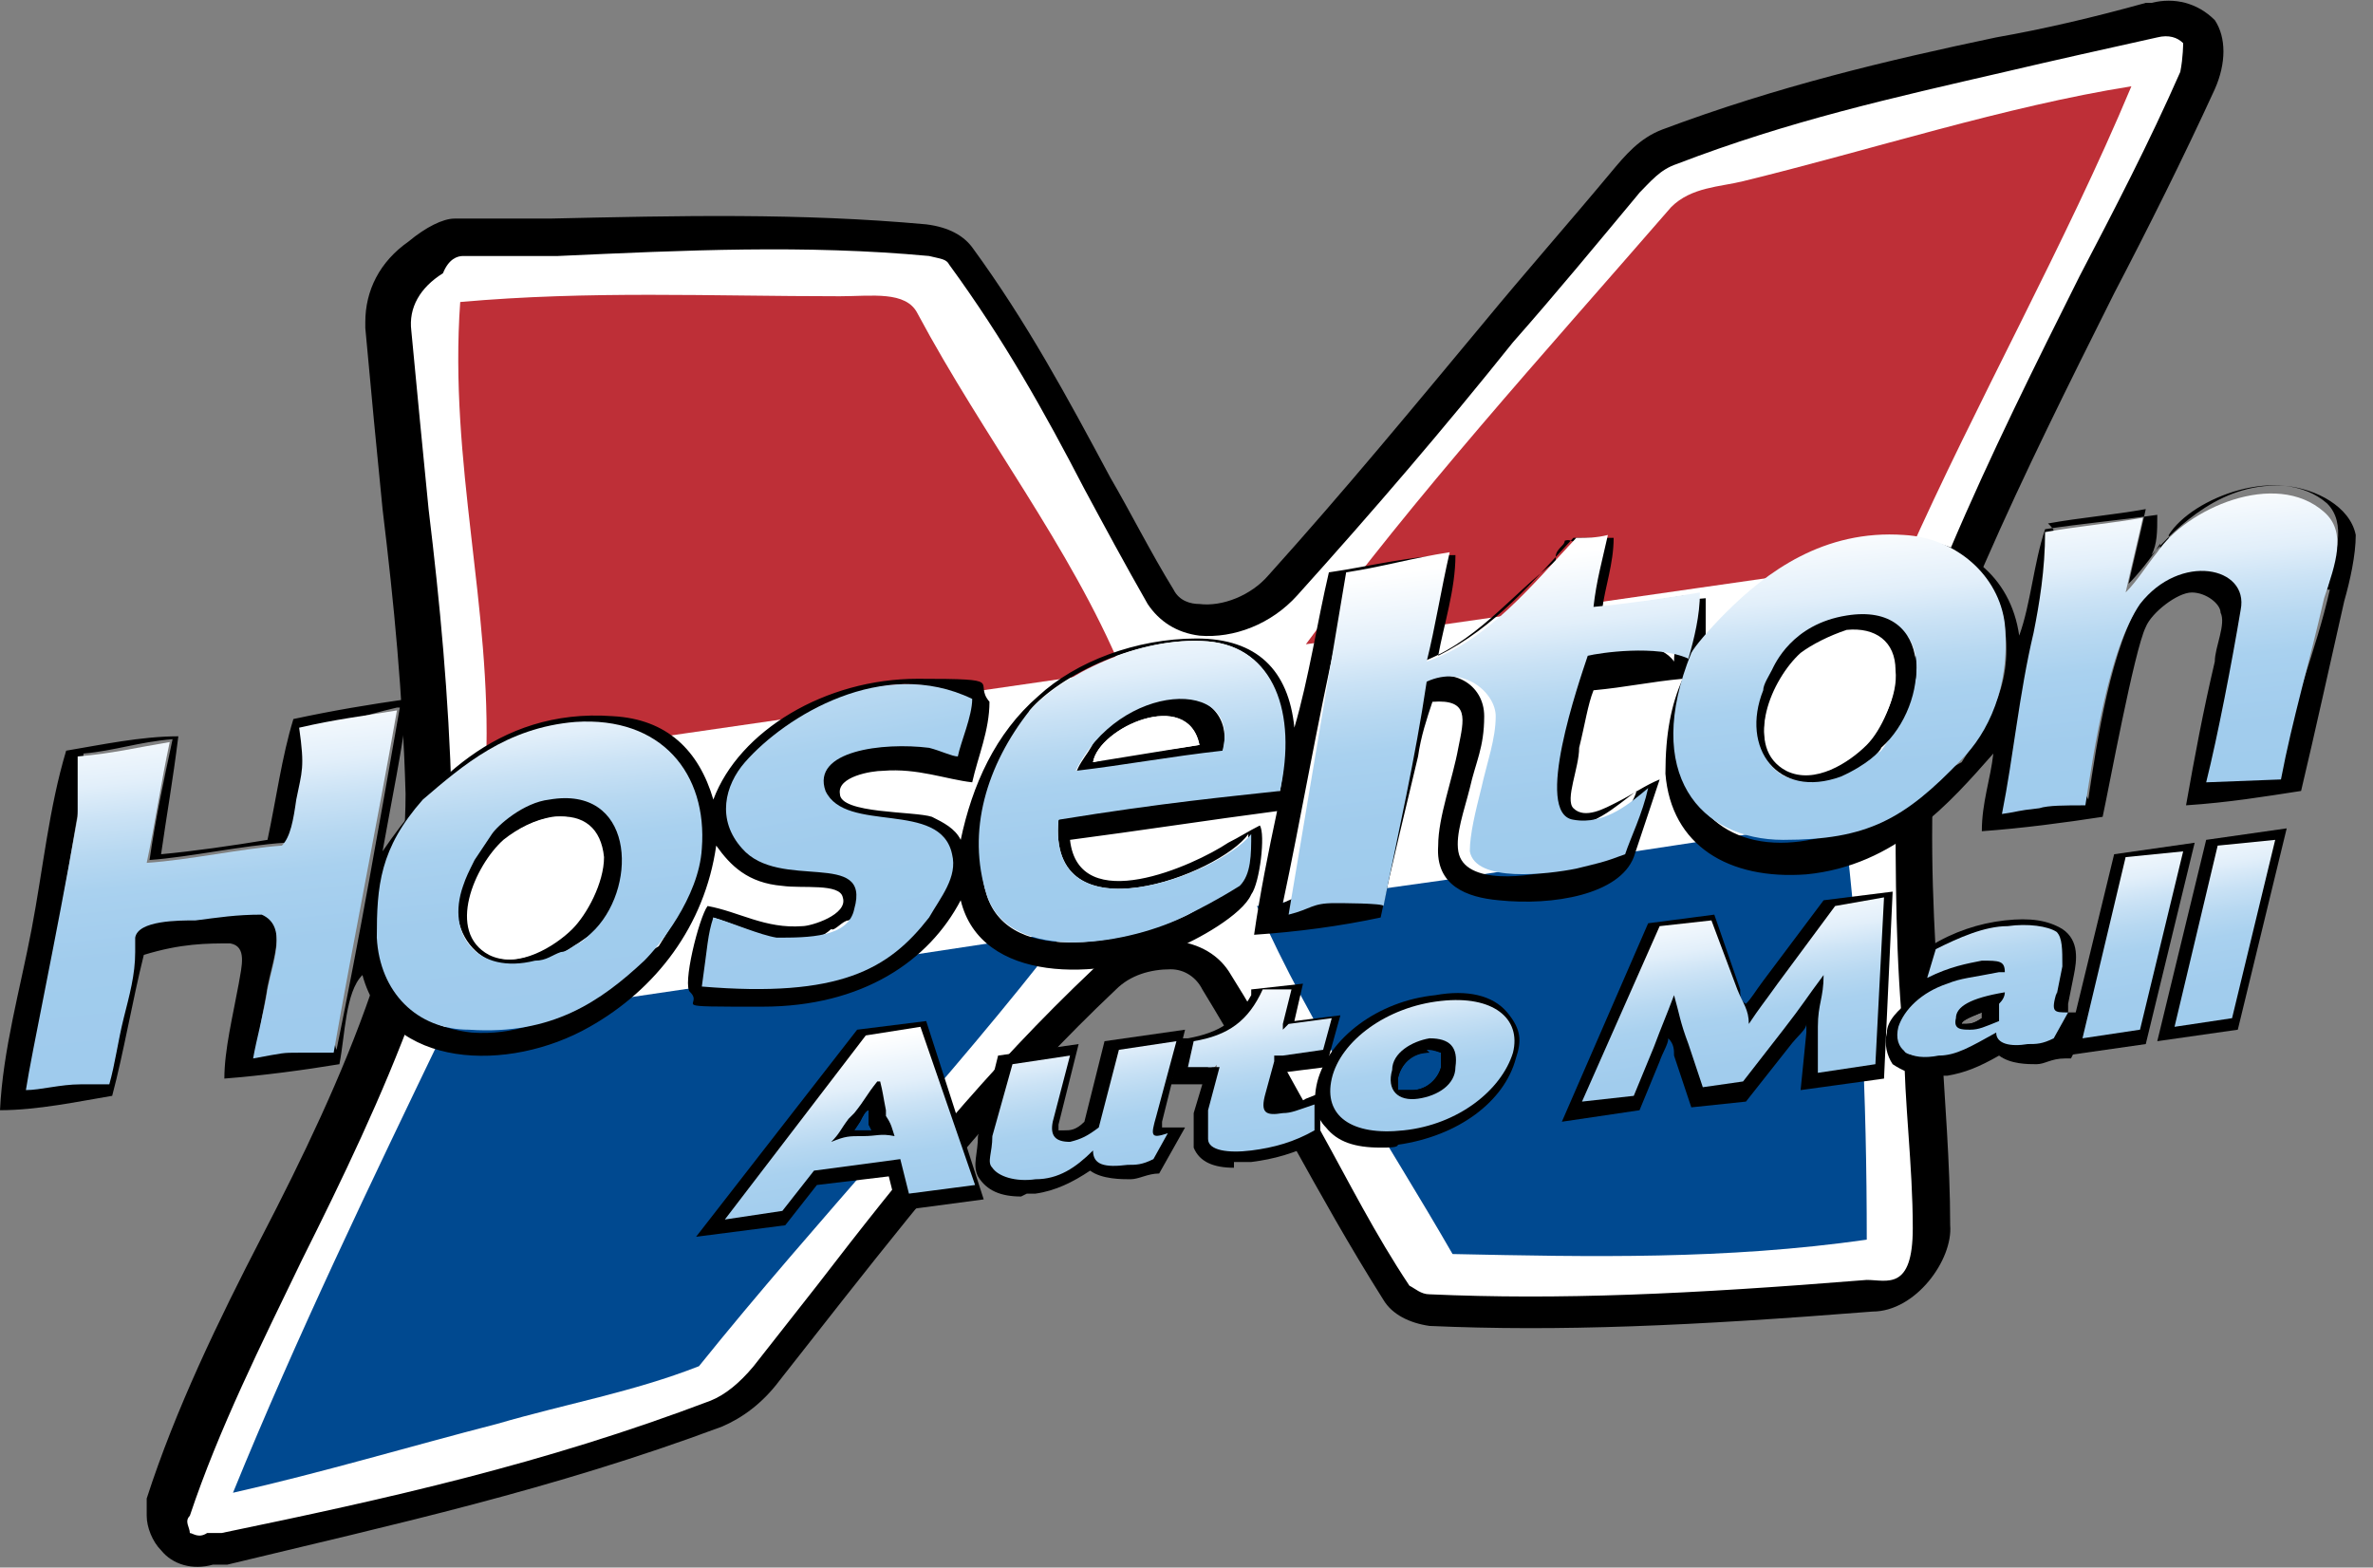 <?xml version="1.0" encoding="UTF-8"?>
<svg id="Layer_1" xmlns="http://www.w3.org/2000/svg" xmlns:xlink="http://www.w3.org/1999/xlink" version="1.1" viewBox="0 0 82.5 54.5">
  <rect x="0" y="0" width="82.5" height="54.5" fill="#808080" stroke="none"/>
  <!-- Generator: Adobe Illustrator 29.8.2, SVG Export Plug-In . SVG Version: 2.1.1 Build 3)  -->
  <defs>
    <style>
      .st0 {
        fill: none;
      }

      .st1, .st2, .st3, .st4, .st5, .st6, .st7, .st8, .st9 {
        fill-rule: evenodd;
      }

      .st1, .st10 {
        fill: #fff;
      }

      .st11 {
        fill: url(#linear-gradient9);
      }

      .st12 {
        fill: url(#linear-gradient8);
      }

      .st13 {
        fill: url(#linear-gradient7);
      }

      .st14 {
        fill: url(#linear-gradient18);
      }

      .st15 {
        fill: url(#linear-gradient13);
      }

      .st16 {
        fill: url(#linear-gradient12);
      }

      .st17 {
        fill: url(#linear-gradient15);
      }

      .st18 {
        fill: url(#linear-gradient16);
      }

      .st19 {
        fill: url(#linear-gradient11);
      }

      .st20 {
        fill: url(#linear-gradient10);
      }

      .st21 {
        fill: url(#linear-gradient17);
      }

      .st22 {
        fill: url(#linear-gradient14);
      }

      .st23 {
        fill: url(#linear-gradient19);
      }

      .st24 {
        fill: url(#linear-gradient22);
      }

      .st25 {
        fill: url(#linear-gradient21);
      }

      .st26 {
        fill: url(#linear-gradient20);
      }

      .st27 {
        fill: #be2f37;
      }

      .st28 {
        fill: #004990;
      }

      .st3 {
        fill: url(#linear-gradient);
      }

      .st4 {
        fill: url(#linear-gradient1);
      }

      .st5 {
        fill: url(#linear-gradient2);
      }

      .st6 {
        fill: url(#linear-gradient4);
      }

      .st7 {
        fill: url(#linear-gradient5);
      }

      .st8 {
        fill: url(#linear-gradient3);
      }

      .st9 {
        fill: url(#linear-gradient6);
      }
    </style>
    <linearGradient id="linear-gradient" x1="74.7" y1="-697.8" x2="76" y2="-709.9" gradientTransform="translate(0 -680.8) scale(1 -1)" gradientUnits="userSpaceOnUse">
      <stop offset="0" stop-color="#fff"/>
      <stop offset=".2" stop-color="#e2effa"/>
      <stop offset=".3" stop-color="#cae2f5"/>
      <stop offset=".4" stop-color="#b7d8f1"/>
      <stop offset=".5" stop-color="#a9d1ef"/>
      <stop offset=".7" stop-color="#a1cced"/>
      <stop offset="1" stop-color="#9fcbed"/>
    </linearGradient>
    <linearGradient id="linear-gradient1" x1="51.2" y1="-700.4" x2="52.6" y2="-712.5" gradientTransform="translate(0 -680.8) scale(1 -1)" gradientUnits="userSpaceOnUse">
      <stop offset="0" stop-color="#fff"/>
      <stop offset=".2" stop-color="#e2effa"/>
      <stop offset=".3" stop-color="#cae2f5"/>
      <stop offset=".4" stop-color="#b7d8f1"/>
      <stop offset=".5" stop-color="#a9d1ef"/>
      <stop offset=".7" stop-color="#a1cced"/>
      <stop offset="1" stop-color="#9fcbed"/>
    </linearGradient>
    <linearGradient id="linear-gradient2" x1="6.6" y1="-705.3" x2="7.9" y2="-717.4" gradientTransform="translate(0 -680.8) scale(1 -1)" gradientUnits="userSpaceOnUse">
      <stop offset="0" stop-color="#fff"/>
      <stop offset=".2" stop-color="#e2effa"/>
      <stop offset=".3" stop-color="#cae2f5"/>
      <stop offset=".4" stop-color="#b7d8f1"/>
      <stop offset=".5" stop-color="#a9d1ef"/>
      <stop offset=".7" stop-color="#a1cced"/>
      <stop offset="1" stop-color="#9fcbed"/>
    </linearGradient>
    <linearGradient id="linear-gradient3" x1="63.4" y1="-699.1" x2="64.7" y2="-711.2" gradientTransform="translate(0 -680.8) scale(1 -1)" gradientUnits="userSpaceOnUse">
      <stop offset="0" stop-color="#fff"/>
      <stop offset=".2" stop-color="#e2effa"/>
      <stop offset=".3" stop-color="#cae2f5"/>
      <stop offset=".4" stop-color="#b7d8f1"/>
      <stop offset=".5" stop-color="#a9d1ef"/>
      <stop offset=".7" stop-color="#a1cced"/>
      <stop offset="1" stop-color="#9fcbed"/>
    </linearGradient>
    <linearGradient id="linear-gradient4" x1="38.6" y1="-701.8" x2="40" y2="-713.9" gradientTransform="translate(0 -680.8) scale(1 -1)" gradientUnits="userSpaceOnUse">
      <stop offset="0" stop-color="#fff"/>
      <stop offset=".2" stop-color="#e2effa"/>
      <stop offset=".3" stop-color="#cae2f5"/>
      <stop offset=".4" stop-color="#b7d8f1"/>
      <stop offset=".5" stop-color="#a9d1ef"/>
      <stop offset=".7" stop-color="#a1cced"/>
      <stop offset="1" stop-color="#9fcbed"/>
    </linearGradient>
    <linearGradient id="linear-gradient5" x1="27.1" y1="-699" x2="30" y2="-714.8" gradientTransform="translate(0 -680.8) scale(1 -1)" gradientUnits="userSpaceOnUse">
      <stop offset="0" stop-color="#fff"/>
      <stop offset=".2" stop-color="#e2effa"/>
      <stop offset=".3" stop-color="#cae2f5"/>
      <stop offset=".4" stop-color="#b7d8f1"/>
      <stop offset=".5" stop-color="#a9d1ef"/>
      <stop offset=".7" stop-color="#a1cced"/>
      <stop offset="1" stop-color="#9fcbed"/>
    </linearGradient>
    <linearGradient id="linear-gradient6" x1="17.9" y1="-704" x2="19.3" y2="-716.2" gradientTransform="translate(0 -680.8) scale(1 -1)" gradientUnits="userSpaceOnUse">
      <stop offset="0" stop-color="#fff"/>
      <stop offset=".2" stop-color="#e2effa"/>
      <stop offset=".3" stop-color="#cae2f5"/>
      <stop offset=".4" stop-color="#b7d8f1"/>
      <stop offset=".5" stop-color="#a9d1ef"/>
      <stop offset=".7" stop-color="#a1cced"/>
      <stop offset="1" stop-color="#9fcbed"/>
    </linearGradient>
    <linearGradient id="linear-gradient7" x1="107.1" y1="-717.3" x2="108.5" y2="-725.6" gradientTransform="translate(-15.5 -680.8) scale(1 -1) skewX(5)" gradientUnits="userSpaceOnUse">
      <stop offset="0" stop-color="#fff"/>
      <stop offset=".2" stop-color="#e2effa"/>
      <stop offset=".3" stop-color="#cae2f5"/>
      <stop offset=".4" stop-color="#b7d8f1"/>
      <stop offset=".5" stop-color="#a9d1ef"/>
      <stop offset=".7" stop-color="#a1cced"/>
      <stop offset="1" stop-color="#9fcbed"/>
    </linearGradient>
    <linearGradient id="linear-gradient8" x1="115.3" y1="-715.9" x2="116.6" y2="-724.2" gradientTransform="translate(-15.5 -680.8) scale(1 -1) skewX(5)" gradientUnits="userSpaceOnUse">
      <stop offset="0" stop-color="#fff"/>
      <stop offset=".2" stop-color="#e2effa"/>
      <stop offset=".3" stop-color="#cae2f5"/>
      <stop offset=".4" stop-color="#b7d8f1"/>
      <stop offset=".5" stop-color="#a9d1ef"/>
      <stop offset=".7" stop-color="#a1cced"/>
      <stop offset="1" stop-color="#9fcbed"/>
    </linearGradient>
    <linearGradient id="linear-gradient9" x1="121.6" y1="-714.9" x2="123" y2="-723.2" gradientTransform="translate(-15.5 -680.8) scale(1 -1) skewX(5)" gradientUnits="userSpaceOnUse">
      <stop offset="0" stop-color="#fff"/>
      <stop offset=".2" stop-color="#e2effa"/>
      <stop offset=".3" stop-color="#cae2f5"/>
      <stop offset=".4" stop-color="#b7d8f1"/>
      <stop offset=".5" stop-color="#a9d1ef"/>
      <stop offset=".7" stop-color="#a1cced"/>
      <stop offset="1" stop-color="#9fcbed"/>
    </linearGradient>
    <linearGradient id="linear-gradient10" x1="126.9" y1="-713.9" x2="128.3" y2="-722.3" gradientTransform="translate(-15.5 -680.8) scale(1 -1) skewX(5)" gradientUnits="userSpaceOnUse">
      <stop offset="0" stop-color="#fff"/>
      <stop offset=".2" stop-color="#e2effa"/>
      <stop offset=".3" stop-color="#cae2f5"/>
      <stop offset=".4" stop-color="#b7d8f1"/>
      <stop offset=".5" stop-color="#a9d1ef"/>
      <stop offset=".7" stop-color="#a1cced"/>
      <stop offset="1" stop-color="#9fcbed"/>
    </linearGradient>
    <linearGradient id="linear-gradient11" x1="137.6" y1="-712.2" x2="139" y2="-720.5" gradientTransform="translate(-15.5 -680.8) scale(1 -1) skewX(5)" gradientUnits="userSpaceOnUse">
      <stop offset="0" stop-color="#fff"/>
      <stop offset=".2" stop-color="#e2effa"/>
      <stop offset=".3" stop-color="#cae2f5"/>
      <stop offset=".4" stop-color="#b7d8f1"/>
      <stop offset=".5" stop-color="#a9d1ef"/>
      <stop offset=".7" stop-color="#a1cced"/>
      <stop offset="1" stop-color="#9fcbed"/>
    </linearGradient>
    <linearGradient id="linear-gradient12" x1="146" y1="-710.7" x2="147.4" y2="-719" gradientTransform="translate(-15.5 -680.8) scale(1 -1) skewX(5)" gradientUnits="userSpaceOnUse">
      <stop offset="0" stop-color="#fff"/>
      <stop offset=".2" stop-color="#e2effa"/>
      <stop offset=".3" stop-color="#cae2f5"/>
      <stop offset=".4" stop-color="#b7d8f1"/>
      <stop offset=".5" stop-color="#a9d1ef"/>
      <stop offset=".7" stop-color="#a1cced"/>
      <stop offset="1" stop-color="#9fcbed"/>
    </linearGradient>
    <linearGradient id="linear-gradient13" x1="151.3" y1="-709.9" x2="152.7" y2="-718.2" gradientTransform="translate(-15.5 -680.8) scale(1 -1) skewX(5)" gradientUnits="userSpaceOnUse">
      <stop offset="0" stop-color="#fff"/>
      <stop offset=".2" stop-color="#e2effa"/>
      <stop offset=".3" stop-color="#cae2f5"/>
      <stop offset=".4" stop-color="#b7d8f1"/>
      <stop offset=".5" stop-color="#a9d1ef"/>
      <stop offset=".7" stop-color="#a1cced"/>
      <stop offset="1" stop-color="#9fcbed"/>
    </linearGradient>
    <linearGradient id="linear-gradient14" x1="154.4" y1="-709.3" x2="155.8" y2="-717.6" gradientTransform="translate(-15.5 -680.8) scale(1 -1) skewX(5)" gradientUnits="userSpaceOnUse">
      <stop offset="0" stop-color="#fff"/>
      <stop offset=".2" stop-color="#e2effa"/>
      <stop offset=".3" stop-color="#cae2f5"/>
      <stop offset=".4" stop-color="#b7d8f1"/>
      <stop offset=".5" stop-color="#a9d1ef"/>
      <stop offset=".7" stop-color="#a1cced"/>
      <stop offset="1" stop-color="#9fcbed"/>
    </linearGradient>
    <linearGradient id="linear-gradient15" x1="107.3" y1="-717.1" x2="108.7" y2="-725.4" gradientTransform="translate(-15.5 -680.8) scale(1 -1) skewX(5)" gradientUnits="userSpaceOnUse">
      <stop offset="0" stop-color="#fff"/>
      <stop offset=".2" stop-color="#e2effa"/>
      <stop offset=".3" stop-color="#cae2f5"/>
      <stop offset=".4" stop-color="#b7d8f1"/>
      <stop offset=".5" stop-color="#a9d1ef"/>
      <stop offset=".7" stop-color="#a1cced"/>
      <stop offset="1" stop-color="#9fcbed"/>
    </linearGradient>
    <linearGradient id="linear-gradient16" x1="115.4" y1="-715.8" x2="116.8" y2="-724.1" gradientTransform="translate(-15.5 -680.8) scale(1 -1) skewX(5)" gradientUnits="userSpaceOnUse">
      <stop offset="0" stop-color="#fff"/>
      <stop offset=".2" stop-color="#e2effa"/>
      <stop offset=".3" stop-color="#cae2f5"/>
      <stop offset=".4" stop-color="#b7d8f1"/>
      <stop offset=".5" stop-color="#a9d1ef"/>
      <stop offset=".7" stop-color="#a1cced"/>
      <stop offset="1" stop-color="#9fcbed"/>
    </linearGradient>
    <linearGradient id="linear-gradient17" x1="121.7" y1="-714.7" x2="123" y2="-723" gradientTransform="translate(-15.5 -680.8) scale(1 -1) skewX(5)" gradientUnits="userSpaceOnUse">
      <stop offset="0" stop-color="#fff"/>
      <stop offset=".2" stop-color="#e2effa"/>
      <stop offset=".3" stop-color="#cae2f5"/>
      <stop offset=".4" stop-color="#b7d8f1"/>
      <stop offset=".5" stop-color="#a9d1ef"/>
      <stop offset=".7" stop-color="#a1cced"/>
      <stop offset="1" stop-color="#9fcbed"/>
    </linearGradient>
    <linearGradient id="linear-gradient18" x1="127" y1="-713.8" x2="128.4" y2="-722.1" gradientTransform="translate(-15.5 -680.8) scale(1 -1) skewX(5)" gradientUnits="userSpaceOnUse">
      <stop offset="0" stop-color="#fff"/>
      <stop offset=".2" stop-color="#e2effa"/>
      <stop offset=".3" stop-color="#cae2f5"/>
      <stop offset=".4" stop-color="#b7d8f1"/>
      <stop offset=".5" stop-color="#a9d1ef"/>
      <stop offset=".7" stop-color="#a1cced"/>
      <stop offset="1" stop-color="#9fcbed"/>
    </linearGradient>
    <linearGradient id="linear-gradient19" x1="137.7" y1="-712" x2="139.1" y2="-720.3" gradientTransform="translate(-15.5 -680.8) scale(1 -1) skewX(5)" gradientUnits="userSpaceOnUse">
      <stop offset="0" stop-color="#fff"/>
      <stop offset=".2" stop-color="#e2effa"/>
      <stop offset=".3" stop-color="#cae2f5"/>
      <stop offset=".4" stop-color="#b7d8f1"/>
      <stop offset=".5" stop-color="#a9d1ef"/>
      <stop offset=".7" stop-color="#a1cced"/>
      <stop offset="1" stop-color="#9fcbed"/>
    </linearGradient>
    <linearGradient id="linear-gradient20" x1="146.1" y1="-710.6" x2="147.5" y2="-718.9" gradientTransform="translate(-15.5 -680.8) scale(1 -1) skewX(5)" gradientUnits="userSpaceOnUse">
      <stop offset="0" stop-color="#fff"/>
      <stop offset=".2" stop-color="#e2effa"/>
      <stop offset=".3" stop-color="#cae2f5"/>
      <stop offset=".4" stop-color="#b7d8f1"/>
      <stop offset=".5" stop-color="#a9d1ef"/>
      <stop offset=".7" stop-color="#a1cced"/>
      <stop offset="1" stop-color="#9fcbed"/>
    </linearGradient>
    <linearGradient id="linear-gradient21" x1="151.4" y1="-709.7" x2="152.8" y2="-718" gradientTransform="translate(-15.5 -680.8) scale(1 -1) skewX(5)" gradientUnits="userSpaceOnUse">
      <stop offset="0" stop-color="#fff"/>
      <stop offset=".2" stop-color="#e2effa"/>
      <stop offset=".3" stop-color="#cae2f5"/>
      <stop offset=".4" stop-color="#b7d8f1"/>
      <stop offset=".5" stop-color="#a9d1ef"/>
      <stop offset=".7" stop-color="#a1cced"/>
      <stop offset="1" stop-color="#9fcbed"/>
    </linearGradient>
    <linearGradient id="linear-gradient22" x1="154.5" y1="-709.2" x2="155.9" y2="-717.5" gradientTransform="translate(-15.5 -680.8) scale(1 -1) skewX(5)" gradientUnits="userSpaceOnUse">
      <stop offset="0" stop-color="#fff"/>
      <stop offset=".2" stop-color="#e2effa"/>
      <stop offset=".3" stop-color="#cae2f5"/>
      <stop offset=".4" stop-color="#b7d8f1"/>
      <stop offset=".5" stop-color="#a9d1ef"/>
      <stop offset=".7" stop-color="#a1cced"/>
      <stop offset="1" stop-color="#9fcbed"/>
    </linearGradient>
  </defs>
  <g>
    <path class="st10" d="M14.9,8.8c-1,.7-1.4,1.6-1.3,2.6.4,5.7,1.3,10.6,1.4,16.2,0,2.3-.4,4.7-1.3,7.2-2.1,6.1-5.9,11.6-7.8,17.6-.3.9.4,1.8,1.4,1.5,5.9-1.3,11.6-2.5,17.6-4.8.7-.3,1.2-.8,1.7-1.4,3.9-4.8,7.2-9.4,11.8-13.7,1.3-1.3,3.2-1,3.9,0,2.4,3.7,3.9,7.2,6.2,10.8.2.3.7.6,1.1.6,5.2.2,10.1,0,15.3-.5,1.1,0,2.2-1.4,2.2-2.4,0-5.3-.8-9.9-.6-15.3,0-2.6.6-5.2,1.8-8,2.5-5.7,5.3-10.8,8-16.5.6-1.4-.2-2.4-1.6-2.1-5.4,1.4-10.7,2.2-16.4,4.4-.7.3-1.1.8-1.6,1.3-4.2,4.9-7.6,9.3-11.9,14-1.2,1.4-3.5,1.6-4.3.3-2.4-4.1-4.1-8-6.9-11.8-.2-.3-.7-.5-1.2-.5-5.4-.6-10.7-.3-16.3,0-.3,0-.7.2-1.2.5h0Z"/>
    <path d="M74.6.1c-1.8.5-3.5.9-5.2,1.2-3.8.8-7.6,1.7-11.6,3.2-.8.3-1.3.9-1.8,1.5h0c-1.5,1.8-3,3.5-4.4,5.2-2.5,3-4.8,5.8-7.5,8.8-.6.7-1.6,1.1-2.4,1-.3,0-.7-.1-.9-.5-.8-1.3-1.5-2.7-2.2-3.9-1.5-2.8-2.9-5.4-4.8-8-.3-.4-.8-.7-1.6-.8-4.4-.4-8.6-.3-13.1-.2h-3.3c-.4,0-1,.3-1.6.8-1,.7-1.5,1.7-1.5,2.8v.2c.2,2.2.4,4.3.6,6.3.4,3.3.7,6.4.8,9.9h0c0,2.3-.4,4.5-1.2,6.9-1,2.9-2.4,5.8-3.8,8.5-1.5,2.9-3,6-4,9.1,0,.2,0,.4,0,.6,0,.4.2.9.5,1.2.4.5,1.1.7,1.8.5h.5c5.8-1.4,11.3-2.6,17.2-4.8.7-.3,1.4-.8,2-1.6l2.2-2.8c3-3.8,5.9-7.4,9.5-10.8.5-.5,1.2-.7,1.9-.7.5,0,.9.3,1.1.7,1.1,1.8,2.1,3.6,3.1,5.3,1,1.8,2,3.6,3.2,5.5.3.5.9.8,1.6.9,4.5.2,9.1,0,15.4-.5,1.5,0,2.8-1.8,2.7-3,0-2.2-.2-4.4-.3-6.4-.2-2.9-.4-5.7-.3-8.8,0-2.8.7-5.3,1.8-7.8,1.4-3.2,2.9-6.2,4.5-9.4,1.2-2.3,2.4-4.7,3.5-7.1.4-.9.4-1.8,0-2.4-.6-.6-1.4-.8-2.2-.6ZM56.9,6.8c.5-.5.8-.9,1.4-1.1,3.9-1.5,7.5-2.3,11.4-3.2,1.7-.4,3.5-.8,5.3-1.2.4-.1.7,0,.9.2,0,0,0,.5-.1,1-1.1,2.5-2.3,4.8-3.5,7.1-1.5,3-3.1,6.2-4.5,9.5-1.1,2.7-1.7,5.3-1.9,8.2,0,3.2,0,6.1.3,9,0,2,.3,4.2.3,6.4s-.9,1.8-1.6,1.8c-6.2.5-10.7.7-15.2.5-.3,0-.5-.2-.7-.3-1.2-1.8-2.1-3.6-3.1-5.4-1-1.7-1.9-3.5-3.1-5.4-.4-.7-1.1-1.1-2-1.2-1,0-2,.2-2.8,1-3.7,3.5-6.6,7.1-9.6,11l-2.2,2.8c-.5.6-1,1-1.5,1.2-5.8,2.2-11.2,3.4-17,4.6h-.5c-.3.2-.5,0-.6,0,0-.2-.2-.4,0-.6,1-3,2.5-6,3.9-8.9,1.4-2.8,2.8-5.7,3.9-8.7.9-2.5,1.3-5,1.3-7.4-.1-3.5-.4-6.7-.8-10-.2-2-.4-4.1-.6-6.2-.1-.8.3-1.5,1.1-2h0c.2-.5.5-.6.7-.6h3.3c4.4-.2,8.6-.4,12.9,0,.4.1.6.1.7.3,1.9,2.6,3.3,5.1,4.7,7.8.7,1.3,1.4,2.6,2.2,4,.4.6,1,1,1.8,1.1,1.2.1,2.5-.4,3.4-1.4,2.7-3,5.1-5.8,7.5-8.8,1.5-1.7,2.9-3.4,4.4-5.2h0ZM14.4,8.3h0Z"/>
  </g>
  <path class="st27" d="M39,23.3c-1.8-4.3-4.8-8.1-7.1-12.4-.4-.8-1.6-.6-2.7-.6-4.5,0-8.7-.2-13.2.2-.4,5.6,1.1,10.6.9,16l22.1-3.2h0Z"/>
  <path class="st27" d="M66.3,19.4c2.4-5.4,5.5-10.9,7.8-16.4-4.4.7-9,2.2-13.5,3.3-.8.2-1.8.2-2.5.9-4.6,5.3-8.8,9.9-12.7,15.2l20.9-3h0Z"/>
  <path class="st28" d="M50.2,30.6c4.7-.7,9.3-1.4,13.9-2.1.6,4.8.8,9.7.8,14.6-4.9.7-9.6.6-14.4.5-2.3-4-4.9-7.8-6.8-12.1,2.2-.3,4.4-.6,6.5-.9h0Z"/>
  <path class="st28" d="M27.1,33.9c3.3-.5,6.6-1,9.9-1.5-4,5.2-8.6,10-12.7,15.1-2.3.9-4.6,1.3-7,2-3.1.8-6.1,1.7-9.2,2.4,2.2-5.4,4.8-10.8,7.4-16.2,3.9-.7,7.7-1.2,11.6-1.8h0Z"/>
  <path class="st2" d="M56.8,29.8c-.5,1.3-2.8,1.7-4.7,1.5-1.1-.1-2.2-.5-2.1-1.9,0-1,.5-2.3.7-3.4.2-1,.4-1.7-.9-1.6-.2.6-.4,1.2-.5,1.9-.4,1.7-.9,3.7-1.3,5.6-1.4.3-2.9.5-4.4.6.2-1.4.5-2.9.8-4.3-2.3.3-4.9.7-7.2,1,.3,2.7,4.3.9,5.5.1.4-.2.7-.4,1.1-.6.2.3,0,2-.3,2.4-.3.7-1.9,1.6-2.7,1.9-2.6,1.1-6.7,1.2-7.4-1.7-1.1,2.1-3.4,3.7-6.9,3.7s-2,0-2.5-.5c-.3-.2.3-2.6.6-3,1.1.2,2,.8,3.3.7.3,0,1.6-.4,1.4-1-.1-.5-1.4-.3-2.1-.4-1.2-.1-1.8-.7-2.3-1.4-.4,2.8-2.1,5-4.4,6.3-2.8,1.6-7,1.5-7.9-1.8-.6.6-.6,2.1-.8,3.1-1.2.2-2.7.4-4,.5,0-1,.3-2.2.5-3.3.1-.6.3-1.3-.3-1.4-.8,0-1.7,0-3,.4-.4,1.6-.7,3.4-1.1,4.9-1.2.2-2.6.5-3.9.5.1-2.1.7-4.2,1.1-6.3.4-2.1.6-4.2,1.2-6.2,1.2-.2,2.6-.5,3.9-.5-.2,1.6-.4,2.7-.6,4.1,1.1-.1,2.5-.3,3.7-.5.3-1.4.5-2.9.9-4.2,1.4-.3,2.6-.5,4-.7-.2,1.7-.6,3.6-.9,5.3,1.5-2.2,3.9-5,8-4.7,1.9.1,3,1.2,3.5,2.9.9-2.4,3.9-4.2,7.1-4.2s1.9.1,2.5.8c0,1-.4,1.9-.6,2.8-.9-.1-1.9-.5-3.1-.4-.4,0-1.6.2-1.5.8,0,.7,2.6.6,3.2.8.4.2.8.4,1,.8.4-1.9,1.2-3.7,2.7-5,1.3-1.2,3.4-2,5.5-2s3.2,1.1,3.4,3.1c.5-1.7.8-3.7,1.2-5.4,1.4-.2,2.9-.6,4.4-.6,0,1.2-.4,2.4-.6,3.5,2-1,3.3-2.6,4.7-4.1h1.4c0,.9-.3,1.7-.4,2.5,1.4-.2,2.3-.3,3.6-.4,0,.5,0,.9,0,1.4,1.3-1.5,3.8-3.6,6.9-3.5,2.1.1,3.7,1.3,4,3.4.4-1.1.5-2.5.9-3.7,1.3-.2,2.5-.3,3.9-.5,0,.6,0,1-.2,1.4.9-1,2.5-2.6,4.7-2.4,1,.1,2.2.7,2.4,1.7,0,.7-.2,1.6-.4,2.3-.5,2.2-1,4.5-1.5,6.6-1.3.2-2.5.4-4,.5.3-1.7.6-3.3,1-5,0-.5.4-1.3.2-1.7,0-.3-.5-.7-1-.7s-1.4.7-1.6,1.2c-.4.8-1.3,5.7-1.5,6.6-1.3.2-2.8.4-4.2.5,0-1,.3-1.8.4-2.7-1.5,1.7-3.4,3.9-6.5,4.2-2.7.2-4.7-1-4.9-3.5,0-1.4.2-2.4.6-3.3-1.1.1-2,.3-3.1.4-.2.5-.3,1.2-.5,2,0,.7-.5,1.8-.2,2.1.4.4,1.1,0,1.5-.2.6-.3,1-.6,1.5-.8M80.9,20.5c.3-1.2.7-2.3,0-3-1.6-1.4-4.7-.2-5.5,1.1,0,.2,0,.5-.3.7,0-.1,0-.3,0-.4-.3.5-.8,1.1-1.1,1.4.2-.9.4-1.7.6-2.6-1.1.2-2.3.3-3.4.5.7.6.2,2,0,3-.5,2.1-1.1,4.5-1.3,6.5.8-.4,1.4-.3,2-.2.3,0,.6,0,.7.3.3-2,.8-5.4,1.9-7,0-.5.3-.9.6-1.2,1.4-.6,3.2-.1,3.1,1.4,0,1.8-.8,4-1.3,5.6.7-.3,1.4-.3,2-.2.4,0,.2-.2.4.1.4-2,1.2-3.8,1.7-6ZM46.9,20.7c0,.4-.2.8-.4,1.3-.7,3.1-1.3,6.6-1.9,9.4,1-.5,1.8-.5,2.4-.3.3.1.5.4.7.3.5-2.5.8-5.1,1.5-7.7,1.3-.6,2.4.1,2.4,1.2s-.3,1.6-.5,2.5c-.2.8-.5,1.6-.4,2.2.2,1.2,2.5.9,3.5.6.9-.2.8-.7,1.6-.5,0-.7.9-1.5,1.1-2.2-.7.5-1.6,1.4-2.7,1.2-1-.1-.5-1.9-.4-2.9.2-1,.5-1.8.6-2.6.2-.3.5-.8,1.1-.9,1-.1,2.3.1,2.7.7,0-.8.4-1.6.4-2.3-1.2.2-2.6.4-3.7.5.2-.9.3-1.5.5-2.4-.8.2-.7-.1-1,0,0,.2-.4.3-.3.7-1.6,1.2-2.8,2.9-4.9,3.6.3-1.3.5-2.6.8-3.8M58.7,22.9c.6.3,0,1.2,0,1.7-.7,2.7.7,4.7,3.2,4.7s4.4-1.8,6.3-2.8c.8-1.3,1.8-2.5,1.5-4.7-.2-1.8-1.7-3-3.5-3.1-2.8-.2-4.8,1.3-6.2,2.7,0,.5-.3,1-.6,1,0-.1,0-.6,0-.4-.2.2-.3.6-.6.9ZM36.8,28.5c.9-.5,6.5-1.3,7.7-1,.5-2.7-.2-5-2.5-5.2-2.4-.2-5.2,1.2-6.2,2.4-.5,1.9-2.2,4.2-1.5,6.4.8,2.6,5.1,1.6,7,.7.4-.2.8-.6,1.1-.7s.4-.1.5-.3c.2-.6.5-1.2.5-1.8-1,1.4-7,3.7-6.6-.5ZM26.3,26.4c0,1.1-1.1,1.7-.5,2.6.9,1.5,4.5.1,4.4,2.1,0,.5-.3.7-.7.9-.2,0-.5.4-.6.3-1.1,1-2.8,0-4.1-.4,0,.4.1.4.2.8.1.3-.1.7-.1,1.2,2.4,1.1,5.4-.4,6.9-1.5.1,0,.1-.4.2-.4.5-.8,1.4-1.6.5-2.7-.4-.4-1.2-.7-2-.7-.7-.1-1.9-.4-2.1-1,0-.2,0-.4.1-.7,0-.1.3-.5.3-.6.3-.9,2.8-.8,3.9-.4,0,.1.3.2.4.3,0,.1-.2-.2,0-.1.2-.7.2-1.1.3-1.8-2.6-1.5-5.4.6-7,2.1ZM10.7,25.4c.7.6-.1,1.3-.3,2.3-.1.6-.1,1.4-.5,1.6-1.5.1-3.3.5-4.7.6.2-1.4.5-2.8.8-4.2-1.2.1-2,.4-3.1.5,0,.3,0,.4,0,.8s-.2.9-.2,1.3c-.5,3-1.1,6.4-1.6,9.1.7,0,1.4-.3,2-.2.3,0,.5.4.7.4.2-.7.3-1.5.4-2.3s.4-1.6.4-2.3,0-.3,0-.5c0-.5,1.6-.7,2.1-.7.9-.1,1.5-.2,2.4-.1.9.4.4,1.6.2,2.6-.1.7-.3,1.4-.3,2,.7,0,1.5-.3,2.1-.3s.5.3.6.5c.8-3.9,1.5-7.9,2.2-11.9h-.1c-1.3.3-2,.6-3.1.8ZM24.3,29.4c.2-2.6-1.2-4.3-4.2-4.1-2.4.2-3.8,1.2-5.2,2.5-.4,1.3-1.6,3-1.6,4.9s1.3,3,3.1,3.2c2.9.2,4.6-1.9,6.5-3,.7-1.1,1.3-2.2,1.4-3.5Z"/>
  <path class="st3" d="M76.7,27.2c.4-1.6.9-4.2,1.2-6,.3-1.5-2.1-2-3.5-.2-1.1,1.6-1.6,5.1-1.9,7-.7,0-1.3,0-1.6.1-.9.1-.6.1-1.3.2.4-2,.6-4.2,1.1-6.3.2-1,.4-2.2.4-3.5,1.1-.2,2.3-.3,3.4-.5-.2.9-.4,1.7-.6,2.6.4-.4.7-.9,1.1-1.4,1-1.5,4.1-2.9,5.8-1.4.8.7.4,1.8,0,3-.5,2.2-1.1,4.2-1.5,6.3"/>
  <path class="st4" d="M46.8,19.9c1.3-.2,2.3-.5,3.6-.7-.3,1.3-.5,2.6-.8,3.8,2.1-.7,3.7-2.7,5.2-4.3.4,0,.7,0,1.1-.1-.2.9-.4,1.6-.5,2.5,1.1-.1,2.5-.3,3.7-.5,0,.8-.2,1.6-.4,2.3-1.1-.5-3.1-.2-3.5-.1-.3.9-1.9,5.5-.5,5.7,1.1.2,2-.6,2.6-1.1-.2.9-.6,1.7-.8,2.3-.8.3-.9.3-1.7.5-1,.2-3.5.5-3.7-.6,0-.6.2-1.4.4-2.2.2-.9.5-1.7.5-2.5s-1.1-1.8-2.4-1.2c-.4,2.7-1,5.3-1.5,7.8,0-.1-1.5-.1-1.7-.1-.8,0-.8.2-1.6.4"/>
  <path class="st1" d="M64.5,21.9c.8,0,1.4.5,1.5,1.4,0,1.7-1.3,3.1-2.5,3.5-1,.3-1.9-.3-2-1.1-.2-1.1.3-1.9.9-2.5.3-.6,1-1.2,2.1-1.3Z"/>
  <path class="st2" d="M42.5,26.2c-1.8.1-3.4.5-5.1.7.2-.6.7-.9.7-1.5.6-1.9,5.1-1.9,4.4.8ZM38,26.5c1.2-.2,2.5-.4,3.7-.6-.4-2-3.5-.6-3.7.6Z"/>
  <path class="st5" d="M13.7,24.7h.1c-.7,4-1.5,7.9-2.2,11.9-.1,0-.9,0-1.2,0-.6,0-.5,0-1.6.2.1-.6.4-1.7.5-2.4.2-1,.7-2.2-.2-2.6-.9,0-1.5.1-2.3.2-.6,0-2,0-2.1.6,0,.2,0,.3,0,.5,0,.8-.2,1.5-.4,2.3s-.3,1.6-.5,2.3h-1c-.7,0-1.4.2-1.9.2.2-1.3,1-5,1.8-9.5,0-.4,0-.7,0-1.1s0-.5,0-1c1.2-.1,2-.3,3.2-.5-.3,1.4-.5,2.8-.8,4.2,1.5-.1,3.3-.5,4.7-.6.3-.3.4-.9.5-1.6.2-1,.3-1.1.1-2.5,1.3-.3,2.2-.4,3.4-.6Z"/>
  <path class="st1" d="M41.7,25.9c-1.2.2-2.5.3-3.7.6.2-1.2,3.3-2.6,3.7-.6Z"/>
  <path class="st2" d="M19.3,27.5c2.9-.5,3.1,3.4,1.4,4.9-.1,0-.9.7-1.7,1-2.2.8-3.7-1-2.9-3,.1-.2.2-.6.3-.8.1-.1,1.1-1.8,2.9-2.1ZM17.6,29.2c-1,.9-2,3.2-.5,4,.9.5,2.2-.3,2.8-.9.5-.5,1.1-1.6,1.1-2.5-.1-1-.7-1.5-1.7-1.4-.7.1-1.3.4-1.7.8Z"/>
  <path class="st1" d="M19.2,28.4c.9-.1,1.6.4,1.7,1.4.1.9-.5,2-1.1,2.5-.6.6-1.8,1.4-2.8.9-1.5-.8-.5-3.1.5-4,.5-.4,1.1-.7,1.7-.8Z"/>
  <path class="st8" d="M60,21.3c1.4-1.4,3.4-2.9,6.2-2.7,1.8.1,3.3,1.4,3.5,3.1.2,2.2-.6,3.8-1.5,4.7-2,2.1-3.3,2.8-6.2,2.8s-4.9-2.3-3.2-6.5c.1-.2.6-.8,1.2-1.4ZM61.4,24c-.6,1.4-.2,3.5,1.9,3.1.2,0,.5-.1.7-.2.3-.1.5-.5.9-.6,0,0,.4-.1.5-.2.7-.9,1.1-2.2,1.2-2.5.2-1.4-.6-2.3-2.3-2.1-1,.1-1.5.4-2,1.1-.5.7-.6.8-.9,1.4Z"/>
  <path class="st6" d="M43.5,29c0,.7,0,1.4-.4,1.8-.8.5-1.4.8-1.8,1-1.9,1-6.2,1.8-7-.7-.7-2.2,0-4.5,1.5-6.4,1.1-1.2,3.8-2.6,6.2-2.4,2.3.2,3.1,2.5,2.5,5.2-1.8.2-4,.4-7.7,1-.4,4.2,5.6,1.9,6.7.5ZM37.4,26.8c1.7-.2,3.3-.5,5.1-.7.7-2.6-3.6-2.4-5.1.7Z"/>
  <path class="st2" d="M64.2,21.4c3.1-.5,2.9,3.1,1.2,4.6,0,.1-.5.6-1.4,1-2.2.8-3.5-1-2.7-3,0-.2.2-.5.3-.7.1-.2.7-1.6,2.6-1.9ZM62.6,22.7c-1,.9-2,3.2-.5,4,1,.5,2.2-.3,2.8-.9.5-.5,1.1-1.6,1-2.5,0-1-.7-1.5-1.7-1.4-.6.2-1.2.5-1.6.8Z"/>
  <path class="st1" d="M64.2,22c.9-.1,1.6.4,1.7,1.4,0,.9-.5,2-1,2.5-.6.6-1.8,1.4-2.8.9-1.5-.8-.5-3.1.5-4,.4-.4,1-.7,1.6-.8Z"/>
  <path class="st7" d="M33.8,24.3c0,.6-.4,1.5-.5,2-.2,0-.6-.2-1-.3-1.6-.2-4.1.1-3.6,1.5.7,1.5,4,.3,4.4,2.2.2.8-.4,1.5-.8,2.2-1.4,1.8-3.1,2.8-7.9,2.4.2-1.4.2-1.8.4-2.4.7.2,1.6.6,2.2.7,1.1,0,2.5,0,2.7-1,.6-2.1-2.6-.6-3.9-2.1-.9-1-.6-2.2.1-3,1.4-1.6,4.8-3.7,7.9-2.2Z"/>
  <path class="st9" d="M22.4,33.4c-1.5,1.4-3.2,2.6-6.1,2.4-1.8,0-3.1-1.3-3.2-3.2,0-1.8.1-3.1,1.6-4.8,1.4-1.2,2.9-2.5,5.3-2.7,3-.2,4.6,1.8,4.4,4.4-.1,1.7-1.5,3.4-2,3.9ZM16.5,29.9c-.2.4-.3.6-.4.9-.6,1.7.5,3.1,2.5,2.6.4,0,.6-.2.9-.3.2,0,.4-.2.6-.3.1,0,.5-.4.6-.5,1.5-1.6,1.3-5-1.6-4.5-.9.1-1.8.9-2,1.2"/>
  <g>
    <g>
      <path d="M49,38.7c-.4,0-.7,0-.9-.4-.2-.3-.3-.7-.2-1.1.2-.7.9-1.3,1.6-1.4h0c.4,0,.8,0,1.1.3s.3.7.2,1.1c-.2.7-.8,1.3-1.6,1.4,0,.1-.2.1-.2.1ZM49.6,36.6h0c-.5,0-.9.4-1,.9,0,.2,0,.3,0,.4,0,0,.2,0,.5,0,.5,0,.9-.4,1-.8v-.5c-.3-.1-.4-.2-.6-.1Z"/>
      <path d="M27.8,40.4l.7-.8c.2-.2.3-.3.4-.5q.1-.1.2-.2l.2-.2c.4-.5.4-.6.7-1.1v-.2c.1,0,.7,0,.7,0v.4c.1.4.1.5.2.9v.2q.2.3.3.6l.2.5h-.5c-.4,0-.5,0-1,0h0c-.5,0-.6,0-1,.2l-1.1.2ZM30.2,38.6c-.1,0-.2.2-.3.4l-.2.3h.1c.2,0,.4,0,.5,0q0,0-.1-.2v-.4Z"/>
      <path d="M68.2,36.4c-.2,0-.5,0-.6-.2,0-.2-.2-.4,0-.6h0c.2-.7.9-.9,2-1.2l.8-.2-.4.7q0,0,0,.3l-.2.7h-.2c-.5.3-.7.4-1,.5h-.2ZM68.2,35.6h0c.3,0,.4,0,.7-.2v-.2c-.5.2-.7.3-.7.4Z"/>
      <g>
        <path class="st13" d="M29.9,36.1l-4.9,6.4,2-.3,1.1-1.4,3-.4.3,1.2,2.3-.3-1.8-5.5-2,.3ZM29.8,39.7h0c-.5,0-.6,0-1.1.2.3-.3.3-.4.6-.8l.2-.2c.4-.5.4-.6.8-1.1h.1c.1.4.1.5.2,1v.2c.2.3.2.4.3.7-.5-.1-.6-.1-1.1,0Z"/>
        <path d="M24.2,43l5.6-7.2,2.4-.3,2,6.2-3,.4-.3-1.2-2.5.3-1.1,1.4-3.1.4ZM30.1,36.5l-4.3,5.5h1c0,0,1.1-1.5,1.1-1.5l3.4-.5.3,1.2,1.5-.2-1.5-4.8-1.5.3ZM27.8,40.4l.7-.8c.2-.2.3-.3.4-.5q.1-.1.2-.2l.2-.2c.4-.5.4-.6.7-1.1v-.2c.1,0,.7,0,.7,0v.4c.1.4.1.5.2.9v.2q.2.3.3.6l.2.5h-.5c-.4,0-.5,0-1,0h0c-.5,0-.6,0-1,.2l-1.1.2ZM30.2,38.6c-.1,0-.2.2-.3.4l-.2.3h.1c.2,0,.4,0,.5,0q0,0-.1-.2v-.4Z"/>
      </g>
      <g>
        <path class="st12" d="M40,39l.7-2.6-2,.3-.7,2.7c-.4.3-.6.4-1,.5-.5,0-.7-.2-.6-.7l.6-2.3-2,.3-.7,2.5c0,.6-.2.9,0,1.1.2.3.8.5,1.5.4.8,0,1.4-.4,2-1h0c0,.5.4.6,1.2.5.3,0,.5,0,.9-.2l.5-.9c-.5.1-.6.1-.4-.6Z"/>
        <path d="M35.5,41.6c-.7,0-1.2-.2-1.5-.7-.2-.4,0-.8,0-1.4l.7-2.8,2.8-.4-.7,2.8v.2h.2c.2,0,.4,0,.7-.3l.7-2.8,2.8-.4-.8,3.2c0,0,0,.2,0,.2h.8c0,0-.9,1.6-.9,1.6h0c-.4,0-.7.2-1,.2s-1,0-1.4-.3c-.6.4-1.2.7-1.9.8,0,0-.2,0-.3,0ZM35.3,37.5l-.6,2.3c0,.5,0,.7,0,.8,0,.2.5.3,1.1.2.7,0,1.2-.3,1.8-.8-.2,0-.3,0-.5.2-.4,0-.6,0-.8-.2s-.2-.5,0-.9l.5-1.8-1.3.2ZM38.2,39.8v.3c0,.2.2.3.9.2.2,0,.4,0,.7-.2v-.3s0,0-.1-.2c-.2-.3,0-.6,0-1h0l.5-2-1.2.4-.7,2.6h0c0,.2-.2.3-.3.3h.3Z"/>
      </g>
      <g>
        <path class="st11" d="M44.5,35.9c0,0,0,0,0-.2l.3-1.2h-1c-.5,1.1-1.2,1.6-2.4,1.8l-.2.9h.8c0,0,.2,0,.3-.2q0,0,0,.2l-.4,1.4c0,.5,0,.7,0,1,0,.4.7.5,1.5.4s1.5-.3,2.2-.7v-.9c-.6.2-.8.3-1.1.3-.6,0-.8,0-.6-.7l.3-1.1v-.2h.3l1.4-.2.3-1.1-1.5.2q0,.3-.2.3Z"/>
        <path d="M42.9,40.6c-.7,0-1.2-.2-1.4-.7,0-.4,0-.7,0-1.2l.3-1h-1.1c0,0,.4-1.6.4-1.6h.2c1.1-.2,1.7-.6,2.2-1.5v-.2c0,0,1.8-.2,1.8-.2l-.3,1.3,1.6-.2-.5,1.8-1.6.2-.2,1v.2h.2c.2,0,.4,0,.9-.3l.5-.2v1.7c0,0-.1,0-.1,0-.8.4-1.5.6-2.3.7-.2,0-.4,0-.6,0ZM43.3,36.5l-.6.9h0c0,0-.4,1.5-.4,1.5,0,.5,0,.6,0,.8s.4.3,1.1.2c.7,0,1.3-.2,1.9-.5v-.2c-.2,0-.4,0-.6.2-.3,0-.7,0-.9-.2-.2-.3-.2-.6,0-.9l.3-1.1h0v-.4c0,0-.5.2-.5.2l.8-1.1h0l.2-.7h-.2c-.5.9-1.2,1.4-2.4,1.7v.2h.5l1-.6ZM43.9,36.5h.5l1.1-.2v-.3c0,0-.8,0-.8,0h0l-.7.4Z"/>
      </g>
      <g>
        <path class="st20" d="M50,35c-1.9.2-3.5,1.4-3.8,2.7s.7,2,2.5,1.8c1.9-.2,3.4-1.4,3.8-2.7.3-1.3-.8-2-2.5-1.8ZM50.4,37.2c0,.6-.6,1-1.3,1.1s-1.1-.3-.9-1c0-.6.7-1,1.3-1.1.7-.1,1.1.3.9,1Z"/>
        <path d="M48,39.9c-.9,0-1.5-.2-1.9-.7-.3-.3-.5-.8-.3-1.6.4-1.5,2.1-2.8,4.1-3h0c1.1-.2,2,0,2.5.6s.5,1,.3,1.6c-.4,1.5-2,2.7-4.1,3,0,.1-.3.1-.6.1ZM50.6,35.3h-.6c-1.8.2-3.2,1.2-3.5,2.5,0,.4,0,.7.2.9.3.4,1,.5,2,.4,1.7-.2,3.2-1.2,3.5-2.4,0-.4,0-.7-.2-1-.3-.2-.8-.4-1.4-.4ZM49,38.7c-.4,0-.7,0-.9-.4-.2-.3-.3-.7-.2-1.1.2-.7.9-1.3,1.6-1.4.4,0,.8,0,1.1.3s.3.7.2,1.1c-.2.7-.8,1.3-1.6,1.4,0,.1-.2.1-.2.1ZM49.7,36.6h0c-.6,0-1,.4-1.1.9,0,.2,0,.3,0,.4,0,0,.2,0,.5,0,.5,0,.9-.4,1-.8h0v-.5c-.3-.1-.4-.1-.5-.1Z"/>
      </g>
      <g>
        <path class="st19" d="M63.6,31.6l-2,2.7c-.5.7-.6.8-1,1.4h0c0-.5-.2-.7-.4-1.2l-.8-2.3-1.8.2-2.7,6.1,1.8-.2.7-1.7c.3-.8.4-1,.7-1.8h0c.2.7.2.9.5,1.7l.5,1.5,1.4-.2,1.4-1.8c.7-.9.8-1.1,1.4-1.9h0c0,.8-.2,1-.2,1.8v1.6c-.1,0,2-.3,2-.3l.3-5.8-1.8.2Z"/>
        <path d="M54.3,39l3-6.9,2.3-.3.9,2.6c0,.2,0,.4.2.5.2-.2.3-.4.6-.8l2.1-2.8,2.4-.3-.3,6.5-2.9.4.2-2v-.3c0,.2-.3.4-.6.8l-1.5,1.9-1.9.2-.6-1.8c0-.2,0-.4-.2-.6,0,.2-.2.5-.3.8l-.7,1.7-2.7.4ZM57.8,32.8l-2.3,5.3h.9c0,0,.6-1.6.6-1.6.3-.8.4-1,.7-1.8v-.2c0,0,.7-.2.7-.2v.4c.3.7.3.9.6,1.6l.4,1.2h1c0,0,1.3-1.7,1.3-1.7.7-.9.8-1.1,1.4-1.9h0c0,0,.7-.2.7-.2v.5c-.2.8-.3.9-.3,1.7v1.1c0,0,1.3-.2,1.3-.2l.2-5.1-1.3.3-1.9,2.5c-.5.6-.6.8-1,1.4h0c0,0-.5.2-.5.2v-.4c-.2-.5-.2-.6-.5-1.2l-.7-2-1.3.3Z"/>
      </g>
      <g>
        <path class="st16" d="M71.3,34.8l.2-1c0-.6,0-1-.2-1.2-.3-.2-1-.3-1.7-.2-.8,0-1.7.4-2.5.8l-.2,1c.8-.4,1.4-.5,1.9-.6.6,0,.8,0,.8.4h0c0,0-.2,0-.2,0-1,.2-1.3.2-1.8.4-.9.3-1.5.9-1.7,1.5-.2.8.4,1.2,1.4,1,.6,0,1.1-.3,2-.8,0,.4.5.5,1.1.4.3,0,.5,0,.9-.2l.5-.9c-.6,0-.7,0-.5-.7ZM69.4,35.1v.6c-.5.2-.7.3-1,.3s-.6,0-.5-.4c0-.4.5-.7,1.7-.9q-.2.2-.2.4Z"/>
        <path d="M67,37.4c-.5,0-.9-.2-1.2-.4-.2-.3-.3-.7-.2-1.1,0-.4.4-.8.8-1.1l.5-1.9h.2c.8-.5,1.7-.8,2.6-.9.9-.1,1.5,0,2,.3.6.4.5,1.1.4,1.6l-.2,1v.3h.9c0,0-.8,1.6-.8,1.6h-.2c-.5,0-.7.2-1,.2s-.9,0-1.3-.3c-.7.4-1.2.6-1.8.7h-.7ZM68.3,34.7c-.2,0-.4,0-.6.2-.8.3-1.3.7-1.5,1.2,0,.2,0,.3,0,.4,0,.2.5.2.9.2s.6,0,1-.3c-.3,0-.5,0-.7-.2,0-.2-.2-.4,0-.6,0-.5.4-.7.9-.9ZM69.6,35.8v.3c0,0,.2.2.8,0,.2,0,.4,0,.7-.2v-.2s0,0,0-.2c-.2-.2,0-.6,0-1h0l.2-1c0-.6,0-.8,0-.8-.2,0-.7-.2-1.4-.2-.7,0-1.5.3-2.2.7h0c.5-.1.9-.2,1.4-.3.5,0,.8,0,1,.2,0,0,.2.3.2.6v.2h.3v.2h0l-.3.6q0,0,0,.3h0l-.2.7ZM68.2,35.6h0c.3,0,.4,0,.7-.2v-.2c-.5.2-.7.3-.7.4Z"/>
      </g>
      <g>
        <polygon class="st15" points="72.3 36.2 74.3 36 75.8 29.7 73.8 30 72.3 36.2"/>
        <path d="M71.8,36.7l1.7-7,2.8-.4-1.7,7-2.8.4ZM74.1,30.3l-1.3,5.5,1.2-.2,1.3-5.5-1.2.2Z"/>
      </g>
      <g>
        <polygon class="st22" points="76.9 29.6 75.5 35.8 77.4 35.5 78.9 29.3 76.9 29.6"/>
        <path d="M75,36.2l1.7-7,2.8-.4-1.7,7-2.8.4ZM77.2,29.9l-1.3,5.5,1.2-.2,1.3-5.5-1.2.2Z"/>
      </g>
    </g>
    <g>
      <path class="st0" d="M49.7,36.1c-.6,0-1.2.5-1.3,1.1-.2.6.2,1.1.9,1,.6,0,1.1-.5,1.3-1.1,0-.7-.2-1.1-.9-1Z"/>
      <path class="st0" d="M30.7,38.5l-.2-1h-.1c-.3.5-.4.6-.8,1.1l-.2.2c-.3.4-.3.5-.6.8.4,0,.6,0,1.1-.2h0c.5,0,.6,0,1,0-.1-.3-.1-.4-.2-.8h0Z"/>
      <path class="st0" d="M68,35.5c0,.2.2.4.5.4s.5,0,.9-.3v-.6l.2-.4c-1.1.2-1.5.5-1.6.9Z"/>
      <path class="st17" d="M30.1,36l-4.9,6.4,2-.3,1.1-1.4,3-.4.3,1.2,2.3-.3-1.9-5.5-1.9.3ZM30,39.5h0c-.5,0-.6,0-1.1.2.3-.3.3-.4.6-.8l.2-.2c.4-.5.4-.6.8-1.1h.1c.1.4.1.5.2,1v.2c.2.3.2.4.3.7-.5-.1-.6,0-1.1,0Z"/>
      <path class="st18" d="M40.2,38.8l.7-2.6-2,.3-.7,2.7c-.4.3-.6.4-1,.5-.5,0-.7-.2-.6-.7l.6-2.3-2,.3-.7,2.5c0,.6-.2.9,0,1.1.2.3.8.5,1.5.4.8,0,1.4-.4,2-1h0c0,.5.4.6,1.2.5.3,0,.5,0,.9-.2l.5-.9c-.6.2-.6.1-.4-.6Z"/>
      <path class="st21" d="M44.6,35.8c0,0,0,0,0-.2l.3-1.2h-1c-.5,1.1-1.2,1.6-2.4,1.8l-.2.9h.8c0,0,.2,0,.3-.2q0,0,0,.2l-.4,1.5c0,.5,0,.7,0,1,0,.4.7.5,1.5.4s1.5-.3,2.2-.7v-.9c-.6.2-.8.3-1.1.3-.6.1-.8,0-.6-.7l.3-1.1v-.2h.3l1.4-.2.3-1.1-1.5.2q0,0-.2.2Z"/>
      <path class="st14" d="M50.1,34.8c-1.9.2-3.5,1.4-3.8,2.7s.7,2,2.5,1.8c1.9-.2,3.4-1.4,3.8-2.7.3-1.2-.7-2-2.5-1.8ZM50.6,37.1c0,.6-.6,1-1.3,1.1s-1.1-.3-.9-1c0-.6.7-1,1.3-1.1.7,0,1,.3.9,1Z"/>
      <path class="st23" d="M63.8,31.5l-2,2.7c-.5.7-.6.8-1,1.4h0c0-.5-.2-.7-.4-1.2l-.9-2.4-1.8.2-2.7,6.1,1.8-.2.7-1.7c.3-.8.4-1,.7-1.8h0c.2.7.2.9.5,1.7l.5,1.5,1.4-.2,1.4-1.8c.7-.9.8-1.1,1.4-1.9h0c0,.8-.2,1-.2,1.8v1.6c0,0,2-.3,2-.3l.3-5.8-1.7.3Z"/>
      <path class="st26" d="M71.5,34.6l.2-1c0-.6,0-1-.2-1.2-.3-.2-1-.3-1.7-.2-.8,0-1.7.4-2.5.8l-.3,1c.8-.4,1.4-.5,1.9-.6.6,0,.8,0,.8.4h0c0,0-.2,0-.2,0-1,.2-1.3.2-1.8.4-.9.3-1.5.9-1.7,1.5-.2.8.4,1.2,1.4,1,.6,0,1.1-.3,2-.8,0,.4.5.5,1.1.4.3,0,.5,0,.9-.2l.5-.9c-.5,0-.6,0-.4-.7ZM69.5,34.9v.6c-.5.2-.7.3-1,.3s-.6,0-.5-.4c0-.4.5-.7,1.7-.9q0,.2-.2.4Z"/>
      <polygon class="st25" points="72.4 36.1 74.4 35.8 75.9 29.6 73.9 29.8 72.4 36.1"/>
      <polygon class="st24" points="77.1 29.4 75.6 35.7 77.6 35.4 79.1 29.2 77.1 29.4"/>
    </g>
  </g>
</svg>